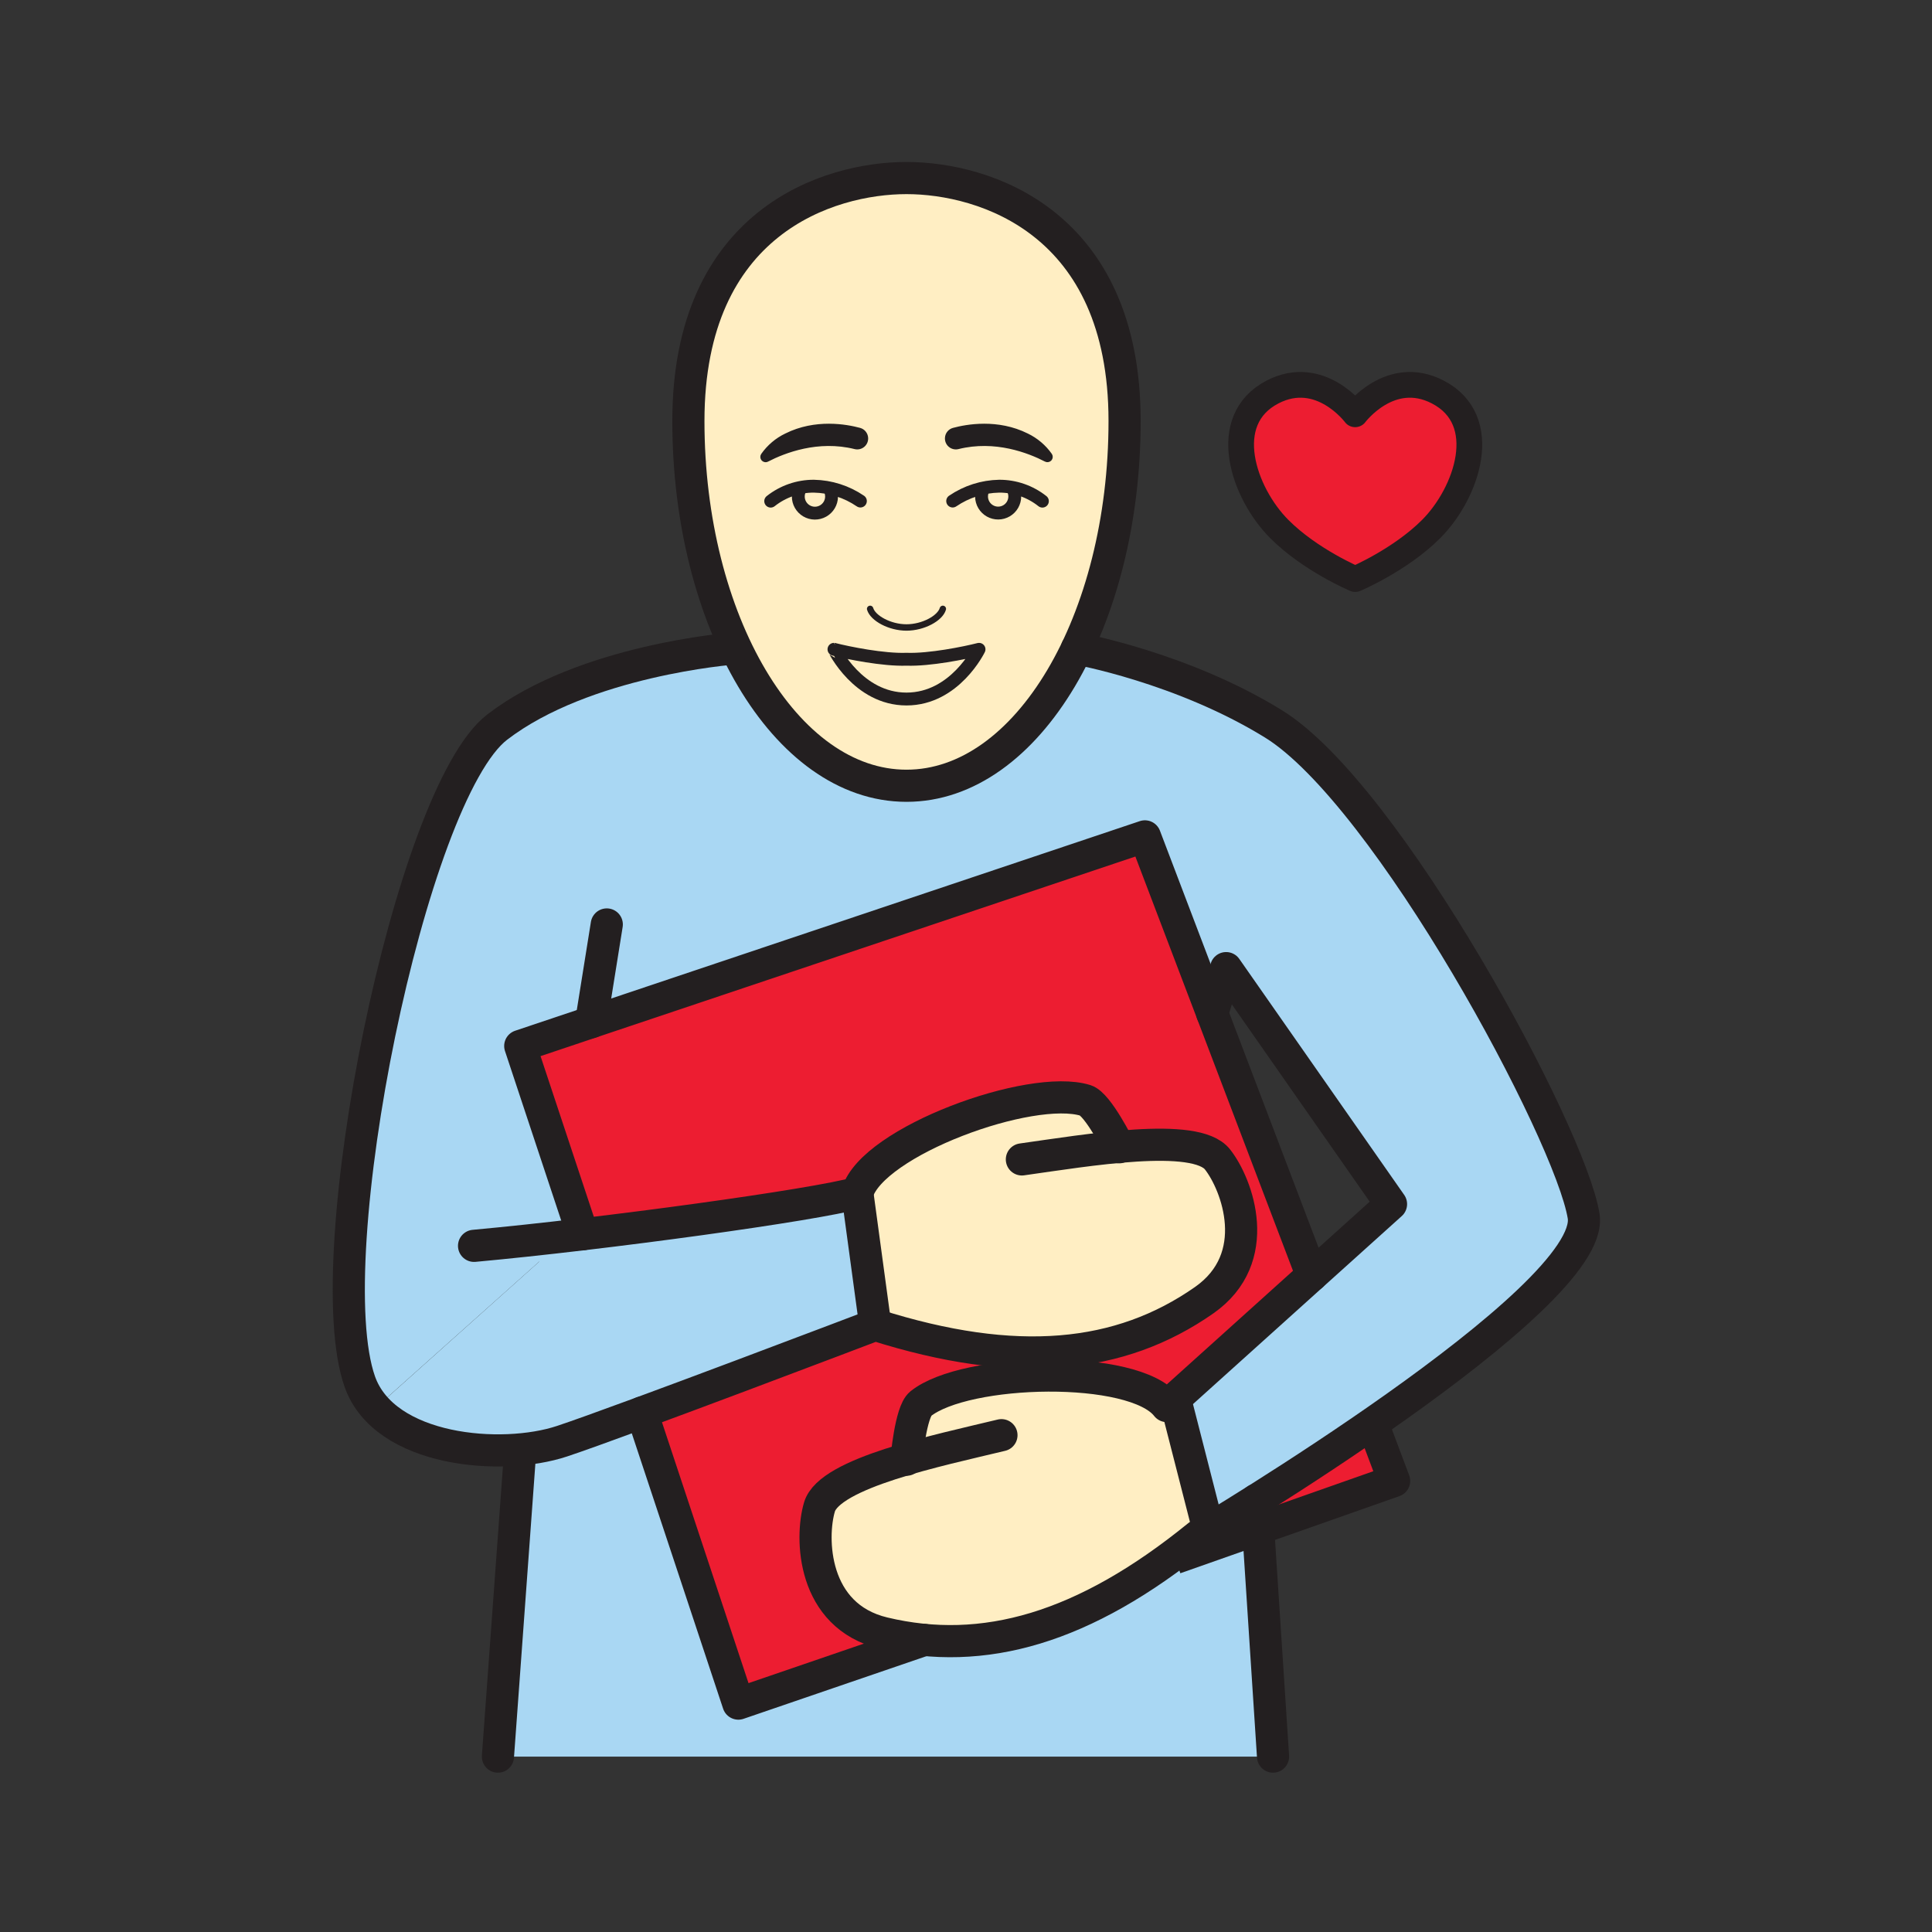 <svg width="1024" height="1024" viewBox="0 0 1024 1024" fill="none" xmlns="http://www.w3.org/2000/svg">
<rect x="0" y="0" width="1024" height="1024" fill="#333333" stroke="none"/>
<g id="verb/like_2">
<g id="i like you">
<path id="Vector" d="M304.073 450.1L263.902 931.039H674.735L649.183 509.116L631.651 362.089L480.457 327.626L318.595 356.249L304.073 450.1Z" fill="#A9D7F3"/>
<path id="Vector_2" d="M301.039 655.059L204.538 741.301C197.578 732.246 191.292 719.759 184.862 702.178C167.787 655.059 225.418 408.979 260.844 387.665L327.976 355.225L301.039 655.059Z" fill="#A9D7F3"/>
<path id="Vector_3" d="M280.41 557.09L396.009 905.644L738.916 784.928L611.48 445.995L280.41 557.09Z" fill="#ED1D31"/>
<path id="Vector_4" d="M622.775 355.225L649.869 513.138L735.267 635.311L622.775 741.277L640.513 810.6C728.211 758.135 811.153 703.743 842.22 646.835C779.002 501.722 709.619 376.141 622.775 355.225Z" fill="#A9D7F3"/>
<path id="Vector_5" d="M593.19 608.098C593.19 608.098 581.786 583.22 572.526 581.847C528.683 575.345 461.034 611.228 452.773 635.721L463.189 699.914C538.064 726.153 603.172 727.863 657.817 667.258C660.803 644.632 659.803 623.74 640.513 610.795L593.19 608.098Z" fill="#FFEEC3"/>
<path id="Vector_6" d="M485.538 768.599C485.538 768.599 439.985 783.446 434.614 797.138C429.244 810.829 433.073 863.366 472.22 866.485C511.367 869.604 573.369 857.622 599.788 839.307C616.312 827.754 632.005 815.055 646.75 801.304L628.88 741.337C628.88 741.337 586.362 726.887 556.186 729.079C526.01 731.27 490.632 736.304 485.574 745.299C480.517 754.294 485.538 768.599 485.538 768.599Z" fill="#FFEEC3"/>
<path id="Vector_7" d="M595.803 212.389C595.803 302.05 575.899 338.957 553.224 372.927C525.529 414.41 480.494 416.469 480.494 416.469C480.494 416.469 435.422 414.41 407.751 372.927C385.089 338.957 365.172 302.05 365.172 212.389C365.172 122.728 436.217 94.382 480.494 94.382C524.77 94.382 595.803 122.74 595.803 212.389Z" fill="#FFEEC3"/>
<path id="Vector_8" d="M204.549 741.337C219.36 760.604 237.001 764.385 263.914 768.768C303.446 775.198 463.887 702.214 463.887 702.214L454.399 632.253L301.038 655.06L204.549 741.337Z" fill="#A9D7F3"/>
<path id="Vector_9" d="M758.509 280.423C742.024 296.908 718.303 306.915 718.303 306.915C718.303 306.915 694.581 296.956 678.084 280.423C659.094 261.422 645.68 222.696 674.471 207.765C699.759 194.699 718.254 219.589 718.254 219.589C718.254 219.589 736.798 194.699 762.037 207.765C790.937 222.696 777.511 261.422 758.509 280.423Z" fill="#ED1D31"/>
<path id="Vector_10" d="M596.057 223.154C596.057 328.842 544.868 416.469 480.458 416.469C416.048 416.469 364.859 328.842 364.859 223.154C364.859 117.465 439.204 94.37 480.458 94.37C521.712 94.37 596.057 117.477 596.057 223.154Z" stroke="#231F20" stroke-width="17.039" stroke-linecap="round" stroke-linejoin="round"/>
<path id="Vector_11" d="M251.26 660.322C320.426 653.988 432.136 638.647 454.4 632.253C462.312 604.991 546.337 574.201 575.346 583.244C581.944 585.303 593.191 608.073 593.191 608.073" stroke="#231F20" stroke-width="17.039" stroke-linecap="round" stroke-linejoin="round"/>
<path id="Vector_12" d="M388.244 343.786C388.244 343.786 309.757 349.806 263.517 385.389C217.278 420.972 167.594 666.944 190.726 732.366C203.803 769.37 265.89 774.511 297.896 763.867C329.902 753.222 463.888 702.214 463.888 702.214C538.546 725.924 593.696 720.276 638.178 689.173C670.292 666.752 655.758 627.761 645.294 614.515C633.698 599.752 575.911 609.699 541.617 614.515" stroke="#231F20" stroke-width="17.039" stroke-linecap="round" stroke-linejoin="round"/>
<path id="Vector_13" d="M340.186 748.682L391.35 902.946L489.862 869.206" stroke="#231F20" stroke-width="17.039" stroke-linecap="round" stroke-linejoin="round"/>
<path id="Vector_14" d="M695.34 675.952L606.822 443.297L275.74 554.393L308.842 654.181" stroke="#231F20" stroke-width="17.039" stroke-linecap="round" stroke-linejoin="round"/>
<path id="Vector_15" d="M674.738 931.04L665.875 794.97" stroke="#231F20" stroke-width="17.039" stroke-linecap="round" stroke-linejoin="round"/>
<path id="Vector_16" d="M275.739 768.599L263.914 931.039" stroke="#231F20" stroke-width="17.039" stroke-linecap="round" stroke-linejoin="round"/>
<path id="Vector_17" d="M321.605 489.982L313.309 541.797" stroke="#231F20" stroke-width="17.039" stroke-linecap="round" stroke-linejoin="round"/>
<path id="Vector_18" d="M480.457 773.681C480.457 773.681 482.564 748.393 487.947 744.034C511.608 724.985 601.077 722.781 618.429 745.239L737.267 638.201L649.869 513.126L642.524 537.149" stroke="#231F20" stroke-width="17.039" stroke-linecap="round" stroke-linejoin="round"/>
<path id="Vector_19" d="M570.769 343.786C570.769 343.786 626.341 353.672 674.953 383.667C735.449 420.996 832.251 600.644 839.356 644.511C846.46 688.378 635.288 813.815 635.288 813.815C574.502 863.282 521.146 878.201 468.368 865.594C430.269 856.514 429.498 814.947 434.339 798.715C439.709 780.652 497.123 768.792 530.791 760.676" stroke="#231F20" stroke-width="17.039" stroke-linecap="round" stroke-linejoin="round"/>
<path id="Vector_20" d="M622.775 825.82L738.916 784.927L727.44 754.402" stroke="#231F20" stroke-width="17.039" stroke-linejoin="round"/>
<path id="Vector_21" d="M454.398 632.253L463.887 702.214" stroke="#231F20" stroke-width="17.039" stroke-linejoin="round"/>
<path id="Vector_22" d="M622.775 741.337L640.513 810.66" stroke="#231F20" stroke-width="17.039" stroke-linejoin="round"/>
<path id="Vector_23" d="M758.509 280.423C742.024 296.908 718.303 306.915 718.303 306.915C718.303 306.915 694.581 296.956 678.084 280.423C659.094 261.422 645.68 222.696 674.471 207.765C699.759 194.699 718.254 219.589 718.254 219.589C718.254 219.589 736.798 194.699 762.037 207.765C790.937 222.696 777.511 261.422 758.509 280.423Z" stroke="#231F20" stroke-width="13.636" stroke-linecap="round" stroke-linejoin="round"/>
<path id="Vector_24" d="M406.8 244.13C415.771 239.494 433.556 232.558 453.111 237.447C453.907 237.643 454.738 237.648 455.535 237.461C456.333 237.275 457.076 236.902 457.702 236.373C458.328 235.845 458.82 235.176 459.137 234.42C459.455 233.665 459.589 232.845 459.53 232.028C459.457 230.951 459.05 229.923 458.366 229.088C457.682 228.252 456.754 227.651 455.712 227.368C448.644 225.454 432.195 222.467 416.481 230.318C411.465 232.726 407.152 236.383 403.958 240.939C403.683 241.345 403.551 241.831 403.583 242.321C403.615 242.81 403.81 243.275 404.136 243.641C404.462 244.007 404.901 244.254 405.384 244.343C405.866 244.432 406.365 244.357 406.8 244.13Z" fill="#231F20" stroke="#231F20" stroke-width="1.202" stroke-miterlimit="10"/>
<path id="Vector_25" d="M456.026 265.564C448.745 260.599 440.176 257.863 431.365 257.689C423.062 257.663 414.995 260.456 408.486 265.612" stroke="#231F20" stroke-width="6.818" stroke-linecap="round" stroke-linejoin="round"/>
<path id="Vector_26" d="M439.637 258.893C440.384 260.241 440.765 261.762 440.741 263.304C440.717 264.846 440.289 266.354 439.5 267.679C438.71 269.003 437.587 270.098 436.243 270.853C434.898 271.608 433.38 271.997 431.838 271.981C430.296 271.965 428.785 271.545 427.456 270.763C426.128 269.981 425.027 268.864 424.265 267.523C423.503 266.183 423.106 264.666 423.113 263.124C423.121 261.582 423.533 260.069 424.308 258.736" stroke="#231F20" stroke-width="6.818" stroke-linecap="round" stroke-linejoin="round"/>
<path id="Vector_27" d="M480.458 370.494C506.155 370.494 518.907 344.147 518.907 344.147C511.441 346.05 492.668 349.867 480.458 349.409C468.248 349.867 449.475 346.05 442.021 344.147C442.046 344.147 454.786 370.494 480.458 370.494Z" stroke="#231F20" stroke-width="6.818" stroke-linecap="round" stroke-linejoin="round"/>
<path id="Vector_28" d="M554.163 244.13C545.204 239.494 527.419 232.558 507.864 237.447C507.068 237.643 506.238 237.648 505.44 237.461C504.642 237.275 503.9 236.902 503.274 236.373C502.647 235.845 502.155 235.176 501.838 234.42C501.52 233.665 501.386 232.845 501.446 232.028C501.514 230.95 501.92 229.92 502.605 229.084C503.289 228.248 504.219 227.648 505.263 227.368C512.331 225.454 528.78 222.467 544.494 230.318C549.508 232.729 553.82 236.386 557.017 240.939C557.285 241.347 557.41 241.832 557.373 242.319C557.337 242.805 557.141 243.266 556.815 243.63C556.49 243.994 556.054 244.24 555.574 244.33C555.095 244.421 554.599 244.35 554.163 244.13Z" fill="#231F20" stroke="#231F20" stroke-width="1.202" stroke-miterlimit="10"/>
<path id="Vector_29" d="M504.939 265.564C512.224 260.598 520.798 257.861 529.613 257.689C537.917 257.659 545.985 260.453 552.492 265.613" stroke="#231F20" stroke-width="6.818" stroke-linecap="round" stroke-linejoin="round"/>
<path id="Vector_30" d="M521.328 258.893C520.588 260.24 520.213 261.757 520.242 263.294C520.27 264.831 520.7 266.333 521.49 267.652C522.279 268.971 523.4 270.06 524.74 270.811C526.081 271.562 527.596 271.949 529.132 271.934C530.669 271.918 532.175 271.5 533.501 270.722C534.826 269.943 535.924 268.832 536.686 267.497C537.449 266.162 537.848 264.651 537.845 263.114C537.842 261.577 537.436 260.068 536.669 258.736" stroke="#231F20" stroke-width="6.818" stroke-linecap="round" stroke-linejoin="round"/>
<path id="Vector_31" d="M499.724 322.713C498.315 327.638 489.393 332.575 480.458 332.575C471.523 332.575 462.648 327.638 461.191 322.713" stroke="#231F20" stroke-width="3.403" stroke-linecap="round" stroke-linejoin="round"/>
</g>
</g>
</svg>

